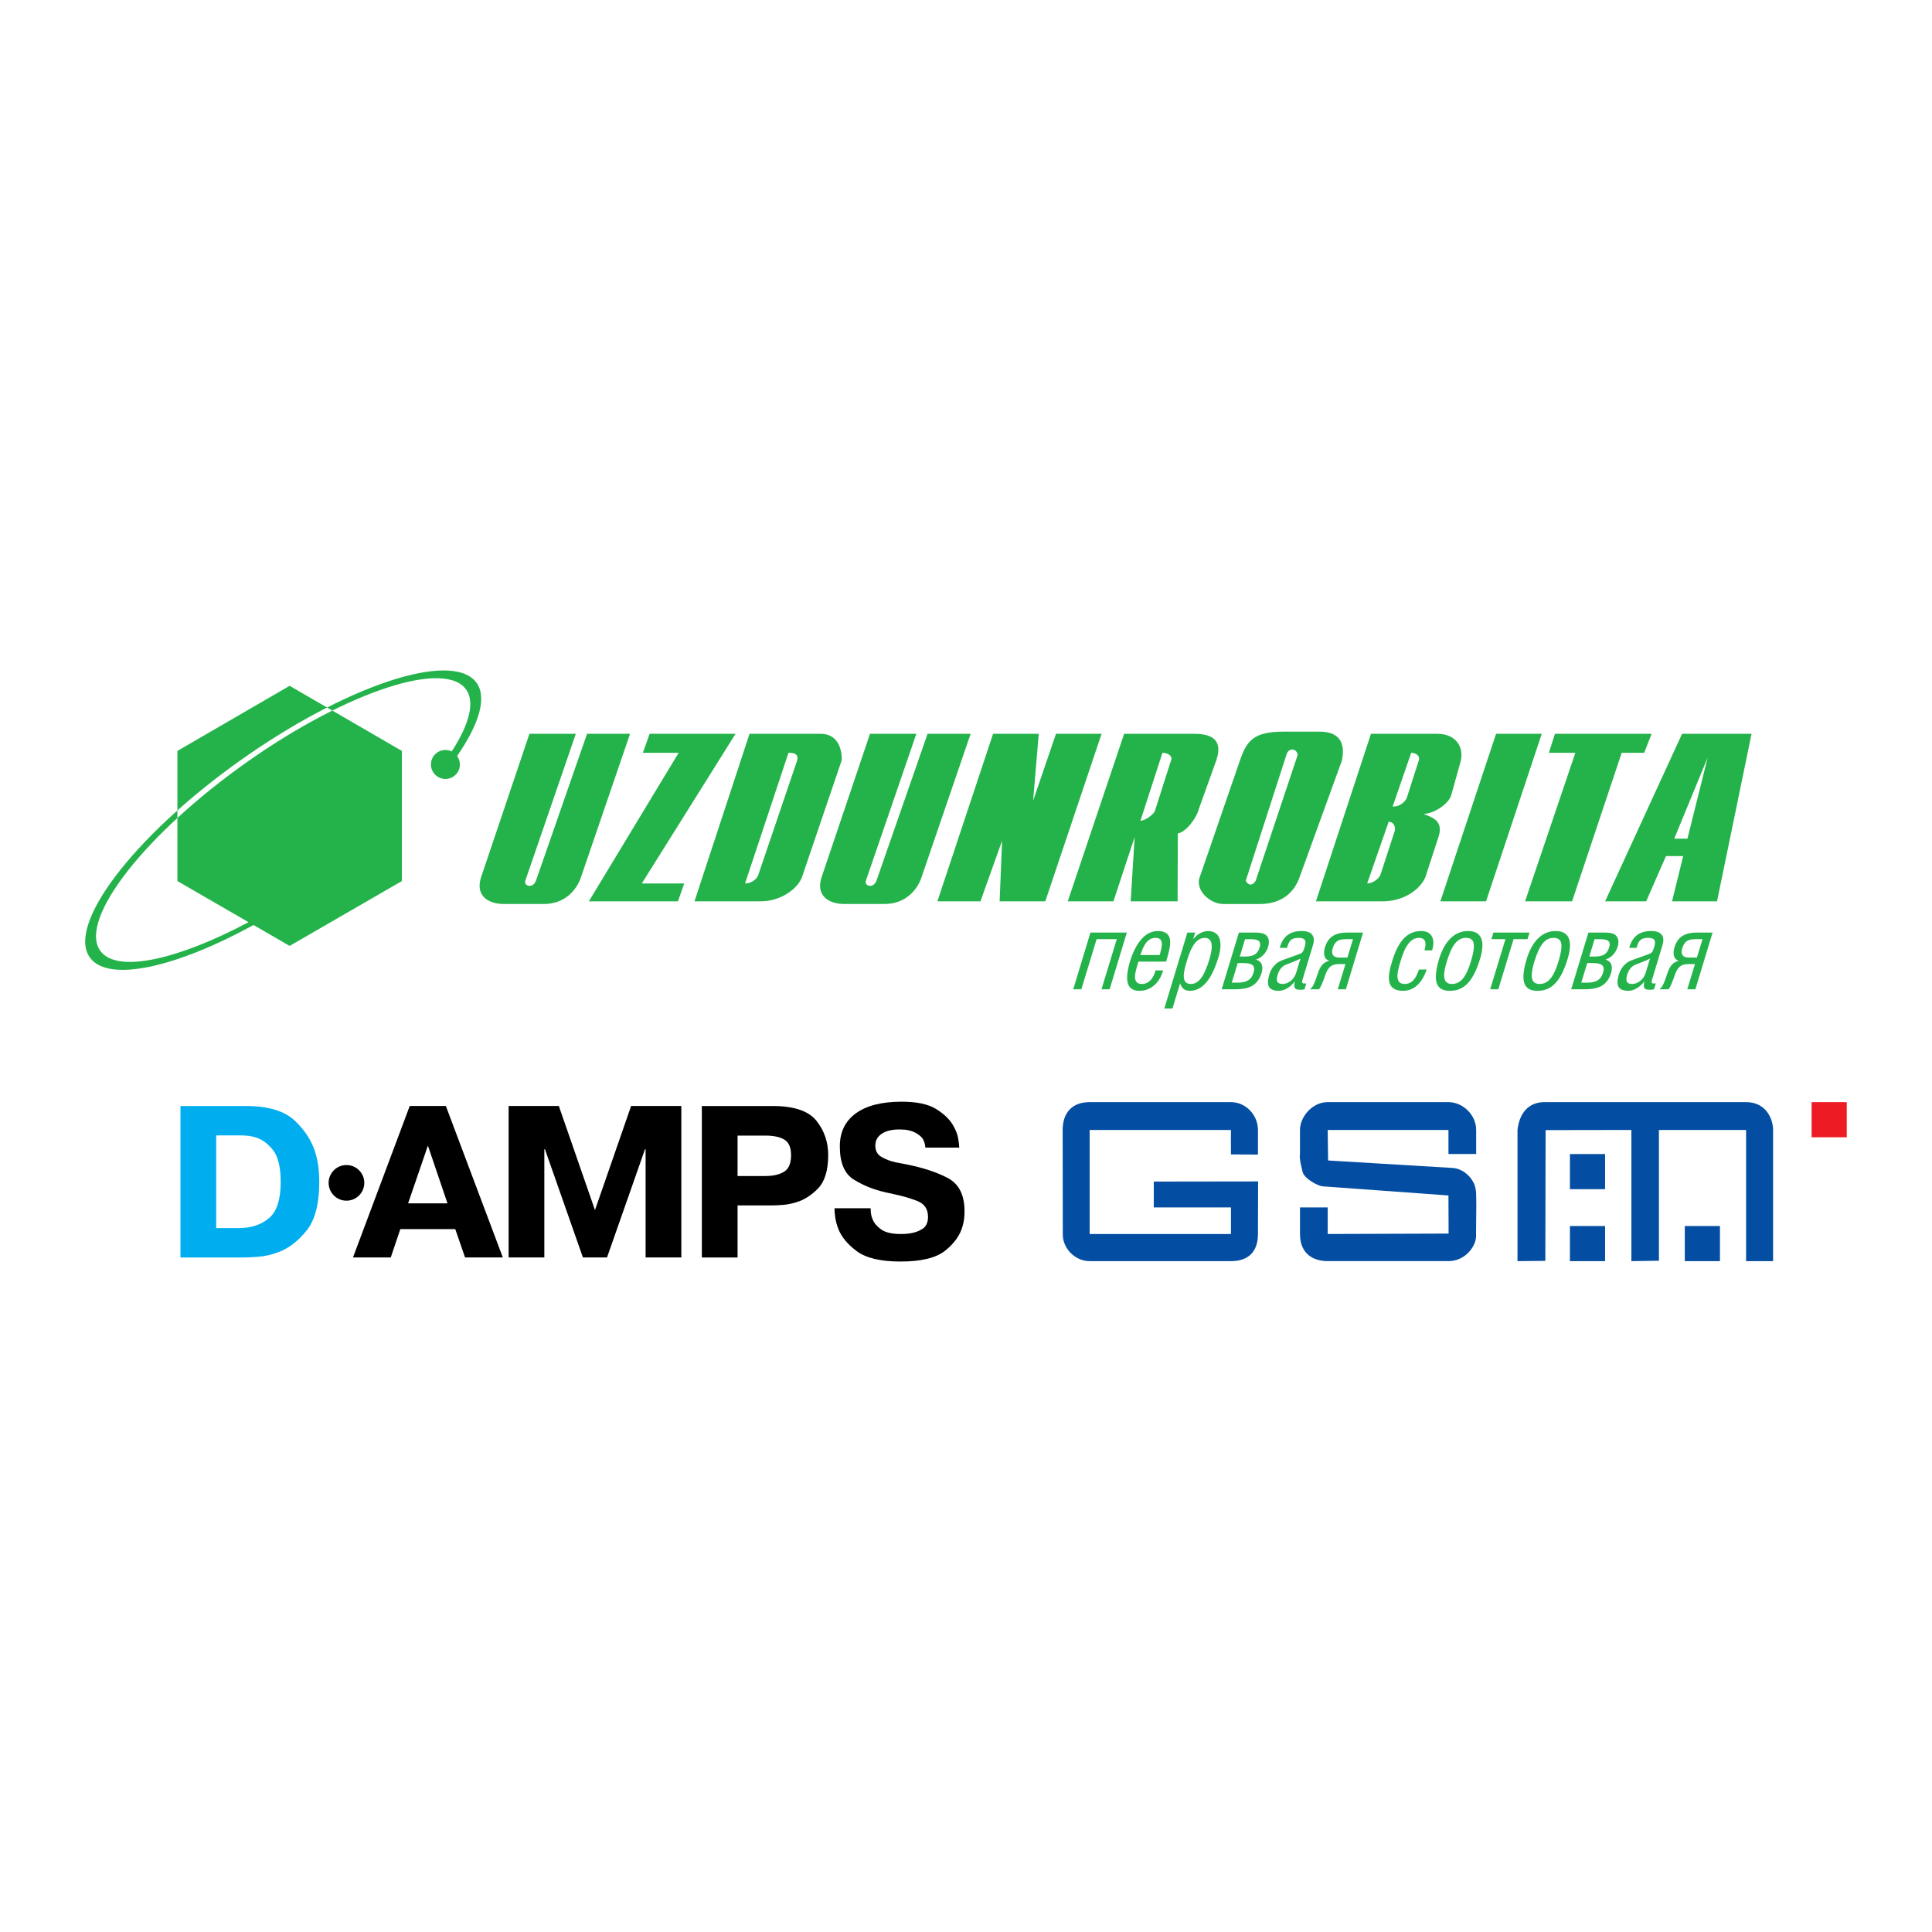 <?xml version="1.0" encoding="utf-8"?>
<!-- Generator: Adobe Illustrator 13.0.0, SVG Export Plug-In . SVG Version: 6.00 Build 14948)  -->
<!DOCTYPE svg PUBLIC "-//W3C//DTD SVG 1.0//EN" "http://www.w3.org/TR/2001/REC-SVG-20010904/DTD/svg10.dtd">
<svg version="1.0" id="Layer_1" xmlns="http://www.w3.org/2000/svg" xmlns:xlink="http://www.w3.org/1999/xlink" x="0px" y="0px"
	 width="192.756px" height="192.756px" viewBox="0 0 192.756 192.756" enable-background="new 0 0 192.756 192.756"
	 xml:space="preserve">
<g>
	<polygon fill-rule="evenodd" clip-rule="evenodd" fill="#FFFFFF" points="0,0 192.756,0 192.756,192.756 0,192.756 0,0 	"/>
	<path fill-rule="evenodd" clip-rule="evenodd" fill="#24B34B" d="M25.298,92.289c-7.75,4.247-14.435,5.75-16.299,3.287
		c-2.432-3.215,4.238-12.044,14.828-19.602c10.596-7.558,21.249-11.117,23.688-7.894c1.104,1.464,0.316,4.135-1.911,7.347
		c0.176,0.235,0.28,0.531,0.28,0.847c0,0.796-0.648,1.444-1.443,1.444c-0.8,0-1.448-0.648-1.448-1.444
		c0-0.8,0.648-1.448,1.448-1.448c0.224,0,0.436,0.052,0.624,0.145c1.823-2.795,2.391-5.111,1.315-6.338
		C43.9,65.8,33.711,69.407,23.738,76.677C13.766,83.947,7.647,92.2,10.135,95.023c1.799,2.047,7.75,0.656,14.659-3.016l-7.093-4.103
		V74.917l11.196-6.494l11.197,6.494v12.988l-11.197,6.471L25.298,92.289L25.298,92.289z M169.301,95.535h-0.831
		c-0.216,0-0.896-0.051-0.632-0.926c0.228-0.754,0.637-0.907,1.334-0.907c0,0,0.656,0,0.688,0L169.301,95.535L169.301,95.535z
		 M169.149,98.701l1.716-5.66h-1.568c-1.088,0-1.889,0.336-2.237,1.476c-0.163,0.56-0.138,1.171,0.427,1.334l-0.001,0.01
		c-0.646,0.152-0.905,0.59-1.131,1.242c-0.095,0.265-0.326,1.049-0.573,1.385c-0.049,0.062-0.097,0.112-0.164,0.143l-0.019,0.071
		h0.873c0.062-0.081,0.127-0.193,0.183-0.306c0.203-0.396,0.359-0.905,0.466-1.181c0.283-0.784,0.643-1.028,1.37-1.028h0.615
		l-0.768,2.514H169.149L169.149,98.701z M165.202,98.11c-0.114,0.011-0.238,0.021-0.347-0.01c-0.134-0.082-0.057-0.285-0.008-0.428
		l0.982-3.248c0.037-0.132,0.613-1.537-1.079-1.537c-1.148,0-1.89,0.509-2.201,1.68h0.729c0.187-0.662,0.393-0.998,1.131-0.998
		c0.656,0,0.831,0.245,0.638,0.886c-0.1,0.295-0.137,0.519-0.359,0.651c-0.123,0.082-1.407,0.509-1.926,0.713
		c-0.895,0.346-1.171,1.161-1.239,1.374c-0.315,1.028-0.178,1.661,0.961,1.661c0.543,0,1.201-0.419,1.541-0.917h0.021
		c-0.148,0.774,0.09,0.836,0.78,0.805c0.075-0.02,0.138-0.03,0.2-0.042L165.202,98.11L165.202,98.11z M164.2,97.021
		c-0.278,0.917-1.026,1.15-1.334,1.15c-0.656,0-0.682-0.367-0.518-0.937c0.12-0.387,0.367-0.804,0.8-0.978
		c0.497-0.204,1.001-0.376,1.472-0.611L164.2,97.021L164.2,97.021z M159.944,97.021c-0.231,0.783-0.764,1.018-1.595,1.018h-0.584
		l0.594-1.954h0.503C159.632,96.085,160.188,96.228,159.944,97.021L159.944,97.021z M160.547,94.517
		c-0.229,0.764-0.741,0.917-1.49,0.917h-0.492l0.525-1.731h0.462C160.239,93.702,160.772,93.784,160.547,94.517L160.547,94.517z
		 M160.738,97.072c0.194-0.651,0.042-1.15-0.54-1.333l0.001-0.01c0.633-0.214,1.023-0.712,1.196-1.272
		c0.128-0.448,0.096-0.845-0.158-1.11c-0.245-0.254-0.689-0.305-1.11-0.305h-1.651l-1.717,5.66h1.312
		C159.323,98.701,160.319,98.446,160.738,97.072L160.738,97.072z M155.486,95.932c-0.403,1.333-0.917,2.24-1.881,2.24
		c-0.944,0-0.923-0.906-0.519-2.24c0.522-1.71,1.086-2.362,1.917-2.362C155.855,93.57,156.009,94.222,155.486,95.932L155.486,95.932
		z M156.4,95.677c0.523-1.709,0.218-2.789-1.188-2.789s-2.372,1.08-2.895,2.789c-0.737,2.444-0.153,3.178,1.078,3.178
		C154.646,98.855,155.661,98.131,156.4,95.677L156.4,95.677z M152.403,93.702l0.195-0.661h-3.6l-0.196,0.661h1.395l-1.521,4.999
		h0.811l1.521-4.999H152.403L152.403,93.702z M146.748,95.932c-0.404,1.333-0.917,2.24-1.882,2.24c-0.943,0-0.922-0.906-0.519-2.24
		c0.522-1.71,1.088-2.362,1.918-2.362C147.117,93.57,147.271,94.222,146.748,95.932L146.748,95.932z M147.662,95.677
		c0.522-1.709,0.218-2.789-1.188-2.789s-2.372,1.08-2.895,2.789c-0.737,2.444-0.153,3.178,1.077,3.178
		C145.908,98.855,146.923,98.131,147.662,95.677L147.662,95.677z M141.558,93.57c0.77,0,0.741,0.631,0.562,1.252h0.758
		c0.327-1.048,0.049-1.935-1.1-1.935c-1.744,0-2.478,1.669-2.897,3.054c-0.45,1.466-0.643,2.913,1.101,2.913
		c1.271,0,1.998-1.04,2.36-2.129h-0.77c-0.251,0.692-0.561,1.446-1.442,1.446c-1.036,0-0.687-1.313-0.46-2.057
		C139.913,95.311,140.379,93.57,141.558,93.57L141.558,93.57z M134.429,95.535h-0.831c-0.215,0-0.896-0.051-0.632-0.926
		c0.228-0.754,0.637-0.907,1.335-0.907c0,0,0.656,0,0.687,0L134.429,95.535L134.429,95.535z M134.277,98.701l1.716-5.66h-1.569
		c-1.087,0-1.888,0.336-2.236,1.476c-0.163,0.56-0.137,1.171,0.427,1.334l-0.001,0.01c-0.645,0.152-0.905,0.59-1.13,1.242
		c-0.096,0.265-0.327,1.049-0.575,1.385c-0.048,0.062-0.096,0.112-0.162,0.143l-0.02,0.071h0.873
		c0.062-0.081,0.127-0.193,0.183-0.306c0.203-0.396,0.36-0.905,0.466-1.181c0.283-0.784,0.643-1.028,1.371-1.028h0.615l-0.768,2.514
		H134.277L134.277,98.701z M130.33,98.11c-0.113,0.011-0.237,0.021-0.347-0.01c-0.134-0.082-0.057-0.285-0.008-0.428l0.982-3.248
		c0.037-0.132,0.614-1.537-1.078-1.537c-1.149,0-1.89,0.509-2.201,1.68h0.728c0.187-0.662,0.393-0.998,1.131-0.998
		c0.656,0,0.831,0.245,0.638,0.886c-0.099,0.295-0.137,0.519-0.359,0.651c-0.122,0.082-1.407,0.509-1.925,0.713
		c-0.896,0.346-1.172,1.161-1.24,1.374c-0.314,1.028-0.178,1.661,0.961,1.661c0.543,0,1.201-0.419,1.541-0.917h0.021
		c-0.148,0.774,0.09,0.836,0.78,0.805c0.075-0.02,0.138-0.03,0.2-0.042L130.33,98.11L130.33,98.11z M129.329,97.021
		c-0.279,0.917-1.026,1.15-1.334,1.15c-0.656,0-0.683-0.367-0.519-0.937c0.121-0.387,0.367-0.804,0.8-0.978
		c0.497-0.204,1.001-0.376,1.472-0.611L129.329,97.021L129.329,97.021z M125.072,97.021c-0.231,0.783-0.763,1.018-1.595,1.018
		h-0.584l0.594-1.954h0.503C124.76,96.085,125.316,96.228,125.072,97.021L125.072,97.021z M125.675,94.517
		c-0.229,0.764-0.741,0.917-1.489,0.917h-0.492l0.524-1.731h0.462C125.367,93.702,125.9,93.784,125.675,94.517L125.675,94.517z
		 M125.866,97.072c0.194-0.651,0.042-1.15-0.54-1.333l0.002-0.01c0.631-0.214,1.022-0.712,1.195-1.272
		c0.128-0.448,0.096-0.845-0.158-1.11c-0.245-0.254-0.689-0.305-1.11-0.305h-1.651l-1.717,5.66h1.313
		C124.451,98.701,125.447,98.446,125.866,97.072L125.866,97.072z M117.736,98.11c0.167,0.458,0.408,0.745,0.982,0.745
		c1.539,0,2.364-1.753,2.854-3.361c0.351-1.16,0.369-2.606-1.078-2.606c-0.476,0.031-1.006,0.255-1.421,0.784h-0.021l0.192-0.631
		h-0.78l-2.298,7.575h0.812L117.736,98.11L117.736,98.11z M120.646,95.77c-0.469,1.526-1,2.402-1.841,2.402
		c-1.118,0-0.618-1.527-0.387-2.311c0.245-0.804,0.72-2.291,1.776-2.291C121.229,93.57,120.872,95.026,120.646,95.77L120.646,95.77z
		 M115.282,96.818c-0.142,0.641-0.58,1.354-1.359,1.354c-1.139,0-0.554-1.466-0.346-2.229h2.77c0.361-1.323,0.988-3.054-0.857-3.054
		c-1.508,0-2.367,1.782-2.732,2.973c-0.687,2.281-0.141,2.995,0.937,2.995c1.2,0,2.055-0.928,2.349-2.038H115.282L115.282,96.818z
		 M113.773,95.281c0.238-0.672,0.574-1.71,1.518-1.71c0.944,0,0.587,1.049,0.411,1.71H113.773L113.773,95.281z M110.708,98.701
		l1.717-5.66h-3.632l-1.716,5.66h0.81l1.521-4.999h2.01l-1.521,4.999H110.708L110.708,98.701z M58.75,89.927l8.959-14.821h-3.568
		l0.673-1.896h0.327h8.245l-9.352,14.931h4.229l-0.622,1.785h-0.267H58.75L58.75,89.927z M69.289,89.927L74.78,73.21h7.07
		c2.309,0,2.132,2.629,2.132,2.629l-3.931,11.564c-0.371,1.216-2.111,2.523-4.159,2.523H69.289L69.289,89.927z M74.334,88.142
		c0.533,0,1.138-0.313,1.334-0.892l3.839-11.305c0.249-0.733-0.312-0.839-0.839-0.839L74.334,88.142L74.334,88.142z M91.423,73.21
		l-5.037,14.671c-0.167,0.499,0.729,0.818,1.054,0l5.104-14.671h4.296l-4.894,14.299c0,0-0.742,2.683-3.73,2.683h-3.97
		c-1.647,0-2.875-0.897-2.273-2.683L86.8,73.21H91.423L91.423,73.21z M57.45,73.21l-5.044,14.671c-0.167,0.499,0.736,0.818,1.061,0
		l5.104-14.671h4.289l-4.893,14.299c0,0-0.742,2.683-3.73,2.683h-3.962c-1.648,0-2.875-0.897-2.273-2.683l4.82-14.299H57.45
		L57.45,73.21z M93.523,89.927L99.08,73.21h4.557l-0.562,6.677l2.282-6.677h4.55l-5.618,16.716h-4.557l0.247-6.045l-2.161,6.045
		H93.523L93.523,89.927z M106.53,89.927l5.624-16.716h6.998c2.709,0,2.571,1.471,2.206,2.629l-1.735,4.833
		c-0.26,1.004-1.332,2.37-2.111,2.476l-0.021,6.778h-4.683l0.396-6.412l-2.118,6.412H106.53L106.53,89.927z M113.781,81.89
		c0.58-0.053,1.35-0.686,1.448-0.999l1.58-4.945c0.264-0.526-0.306-0.839-0.832-0.839L113.781,81.89L113.781,81.89z M133.898,75.839
		L129.7,87.404c-0.562,1.736-1.948,2.788-3.983,2.788h-3.695c-1.247,0-2.891-1.365-2.287-2.788l3.946-11.458
		c0.687-1.991,1.32-2.948,4.355-2.948h3.635C134.779,72.998,133.832,75.839,133.898,75.839L133.898,75.839z M124.287,87.881
		c0,0,0.439,0.84,0.988,0l4.197-12.568c-0.084-0.632-0.9-0.792-1.127,0L124.287,87.881L124.287,87.881z M131.291,89.927
		l5.491-16.716h6.604c1.914,0,2.689,1.365,2.347,2.735l-0.938,3.368c-0.252,0.914-1.776,1.886-2.764,1.886
		c0.578,0.287,2.059,0.531,1.497,2.268l-1.282,3.937c-0.314,0.988-1.896,2.629-4.619,2.523H131.291L131.291,89.927z M136.403,88.142
		c0.593,0,1.211-0.515,1.334-0.892l1.405-4.313c0.123-0.378-0.06-0.946-0.594-0.946L136.403,88.142L136.403,88.142z M138.945,80.466
		h0.128c0.66,0,1.176-0.579,1.274-0.839l1.216-3.787c0.137-0.42-0.299-0.733-0.766-0.733L138.945,80.466L138.945,80.466z
		 M143.705,89.927l5.558-16.716h4.557l-5.558,16.716H143.705L143.705,89.927z M152.156,89.927l5.018-14.821h-2.642l0.607-1.896h9.64
		l-0.734,1.896h-2.248l-4.951,14.821H152.156L152.156,89.927z M160.142,89.927l7.679-16.716h6.931l-3.443,16.716h-4.488l1.11-4.515
		h-1.714l-1.979,4.515H160.142L160.142,89.927z M168.357,83.674l2.02-8.101l-3.339,8.101H168.357L168.357,83.674z"/>
	<polygon fill-rule="evenodd" clip-rule="evenodd" fill="#ED1C24" points="180.745,113.467 184.252,113.467 184.252,109.96 
		180.745,109.96 180.745,113.467 	"/>
	<polygon fill-rule="evenodd" clip-rule="evenodd" fill="#6D6F71" points="116.74,120.424 116.726,120.382 116.74,120.396 
		116.74,120.424 	"/>
	<path fill-rule="evenodd" clip-rule="evenodd" fill="#034EA2" d="M168.093,125.824h3.507v-3.506h-3.507V125.824L168.093,125.824z
		 M156.632,125.824h3.508v-3.506h-3.508V125.824L156.632,125.824z M156.632,118.643h3.508v-3.506h-3.508V118.643L156.632,118.643z
		 M174.208,109.96c2.034,0,2.693,1.726,2.693,2.777v13.087h-2.693v-13.087h-8.696v13.045l-2.749,0.042v-13.087l-8.558,0.014
		l-0.027,13.045l-2.777,0.028v-13.087c0.169-1.585,1.039-2.819,2.777-2.777H174.208L174.208,109.96z M144.513,109.96
		c1.403,0,2.764,1.235,2.764,2.777v2.399h-2.764v-2.399h-12.049l0.042,3.044l12.386,0.743c0.87,0.042,1.712,0.646,2.119,1.459
		c0.351,0.646,0.252,1.486,0.28,2.244l-0.028,3.198c-0.056,0.968-1.095,2.398-2.75,2.398h-12.049c-1.305,0-2.764-0.617-2.764-2.708
		v-2.65h2.764v2.65l12.063-0.041l-0.015-3.802l-12.539-0.911c-0.533-0.043-1.907-0.813-2.021-1.474
		c-0.042-0.238-0.35-1.248-0.253-1.752v-2.399c0-1.304,1.222-2.777,2.764-2.777H144.513L144.513,109.96z M122.813,109.96
		c1.487,0,2.694,1.291,2.694,2.777v2.455l-2.694-0.014c-0.014-0.407,0-2.441,0-2.441h-14.098v10.379h14.098v-2.65h-7.701v-2.581
		l10.408-0.014l-0.013,5.245c0,1.698-0.885,2.708-2.694,2.708h-14.098c-1.458,0-2.679-1.263-2.679-2.651l-0.014-10.436
		c0-1.655,0.884-2.777,2.692-2.777H122.813L122.813,109.96z"/>
	<path fill-rule="evenodd" clip-rule="evenodd" fill="#00AEEF" d="M24.522,110.346c2.254,0,3.9,0.503,4.939,1.508
		c1.039,1.004,1.721,2.104,2.047,3.299c0.136,0.489,0.227,0.964,0.275,1.426c0.047,0.461,0.071,0.896,0.071,1.304
		c0,2.213-0.421,3.843-1.263,4.888c-0.842,1.046-1.766,1.759-2.77,2.139c-0.719,0.271-1.405,0.432-2.057,0.479
		c-0.652,0.048-1.154,0.071-1.507,0.071c-0.013,0-0.023,0-0.03,0s-0.017,0-0.031,0h-6.191v-15.112H24.522L24.522,110.346z
		 M21.569,122.525h2.281c1.208,0,2.203-0.329,2.984-0.987c0.781-0.659,1.171-1.857,1.171-3.595c0-1.494-0.258-2.563-0.773-3.208
		c-0.516-0.646-1.087-1.062-1.711-1.253c-0.258-0.081-0.513-0.136-0.764-0.163c-0.251-0.026-0.486-0.04-0.703-0.04h-2.484V122.525
		L21.569,122.525z"/>
	<path fill-rule="evenodd" clip-rule="evenodd" d="M86.865,120.55c0,0.014,0,0.027,0,0.04c0,0.015,0,0.034,0,0.062
		c0,0.136,0.013,0.295,0.041,0.479s0.082,0.363,0.163,0.54c0.149,0.366,0.435,0.699,0.855,0.998c0.42,0.298,1.073,0.448,1.955,0.448
		c0.136,0,0.279-0.004,0.428-0.011c0.149-0.007,0.305-0.023,0.468-0.051c0.448-0.055,0.862-0.2,1.243-0.438
		c0.38-0.238,0.57-0.642,0.57-1.212c0-0.774-0.353-1.3-1.06-1.578c-0.706-0.279-1.486-0.507-2.342-0.683
		c-0.014,0-0.027-0.004-0.041-0.011c-0.014-0.007-0.027-0.01-0.041-0.01c-0.054-0.014-0.112-0.027-0.173-0.041
		s-0.125-0.027-0.193-0.041c-0.082-0.014-0.163-0.03-0.244-0.051c-0.082-0.02-0.156-0.037-0.224-0.051
		c-1.127-0.258-2.156-0.676-3.085-1.252c-0.931-0.577-1.396-1.681-1.396-3.31c0-1.426,0.533-2.525,1.599-3.3
		c1.066-0.773,2.59-1.161,4.572-1.161c1.507,0,2.654,0.244,3.442,0.733s1.351,1.032,1.69,1.629c0.271,0.462,0.441,0.903,0.509,1.324
		s0.102,0.72,0.102,0.896h-3.381c-0.041-0.517-0.207-0.899-0.499-1.151c-0.292-0.25-0.607-0.424-0.947-0.519
		c-0.217-0.067-0.428-0.108-0.631-0.122s-0.374-0.021-0.509-0.021c-0.747,0-1.334,0.143-1.762,0.428s-0.642,0.679-0.642,1.181
		c0,0.517,0.204,0.894,0.611,1.131c0.408,0.237,0.855,0.411,1.344,0.52c0.19,0.04,0.374,0.078,0.55,0.112
		c0.177,0.033,0.339,0.064,0.489,0.091c1.738,0.34,3.157,0.805,4.257,1.395c1.1,0.592,1.649,1.694,1.649,3.311
		c0,0.23-0.014,0.475-0.041,0.733c-0.027,0.258-0.081,0.516-0.163,0.773c-0.244,0.883-0.818,1.687-1.721,2.414
		c-0.903,0.726-2.394,1.089-4.471,1.089c-1.968,0-3.418-0.343-4.348-1.028s-1.551-1.442-1.863-2.271
		c-0.136-0.354-0.231-0.706-0.286-1.06c-0.054-0.353-0.081-0.672-0.081-0.957H86.865L86.865,120.55z M77.07,110.346
		c2.146,0,3.608,0.493,4.389,1.477c0.781,0.985,1.171,2.122,1.171,3.412c0,1.521-0.336,2.63-1.008,3.329
		c-0.672,0.7-1.409,1.164-2.21,1.396c-0.448,0.136-0.886,0.221-1.314,0.254c-0.427,0.035-0.797,0.052-1.11,0.052h-3.401v5.193
		h-3.564v-15.112H77.07L77.07,110.346z M73.587,117.332h2.791c0.747,0,1.357-0.14,1.833-0.418c0.475-0.277,0.713-0.831,0.713-1.659
		c0-0.774-0.224-1.294-0.672-1.559s-1.073-0.397-1.874-0.397h-2.791V117.332L73.587,117.332z M54.371,114.664h-0.062v10.794h-3.564
		v-15.112h5.01l3.605,10.387l3.605-10.387h5.01v15.112h-3.564v-10.794H64.35l-3.788,10.794h-2.404L54.371,114.664L54.371,114.664z
		 M44.484,110.346l5.683,15.112h-3.768l-0.978-2.831h-5.479l-0.957,2.831h-3.768l5.662-15.112H44.484L44.484,110.346z
		 M44.647,120.061l-1.956-5.764l-1.976,5.764H44.647L44.647,120.061z"/>
	<path fill-rule="evenodd" clip-rule="evenodd" d="M34.567,116.236c0.982,0,1.779,0.796,1.779,1.777c0,0.983-0.796,1.78-1.779,1.78
		s-1.779-0.797-1.779-1.78C32.789,117.032,33.585,116.236,34.567,116.236L34.567,116.236z"/>
</g>
</svg>
